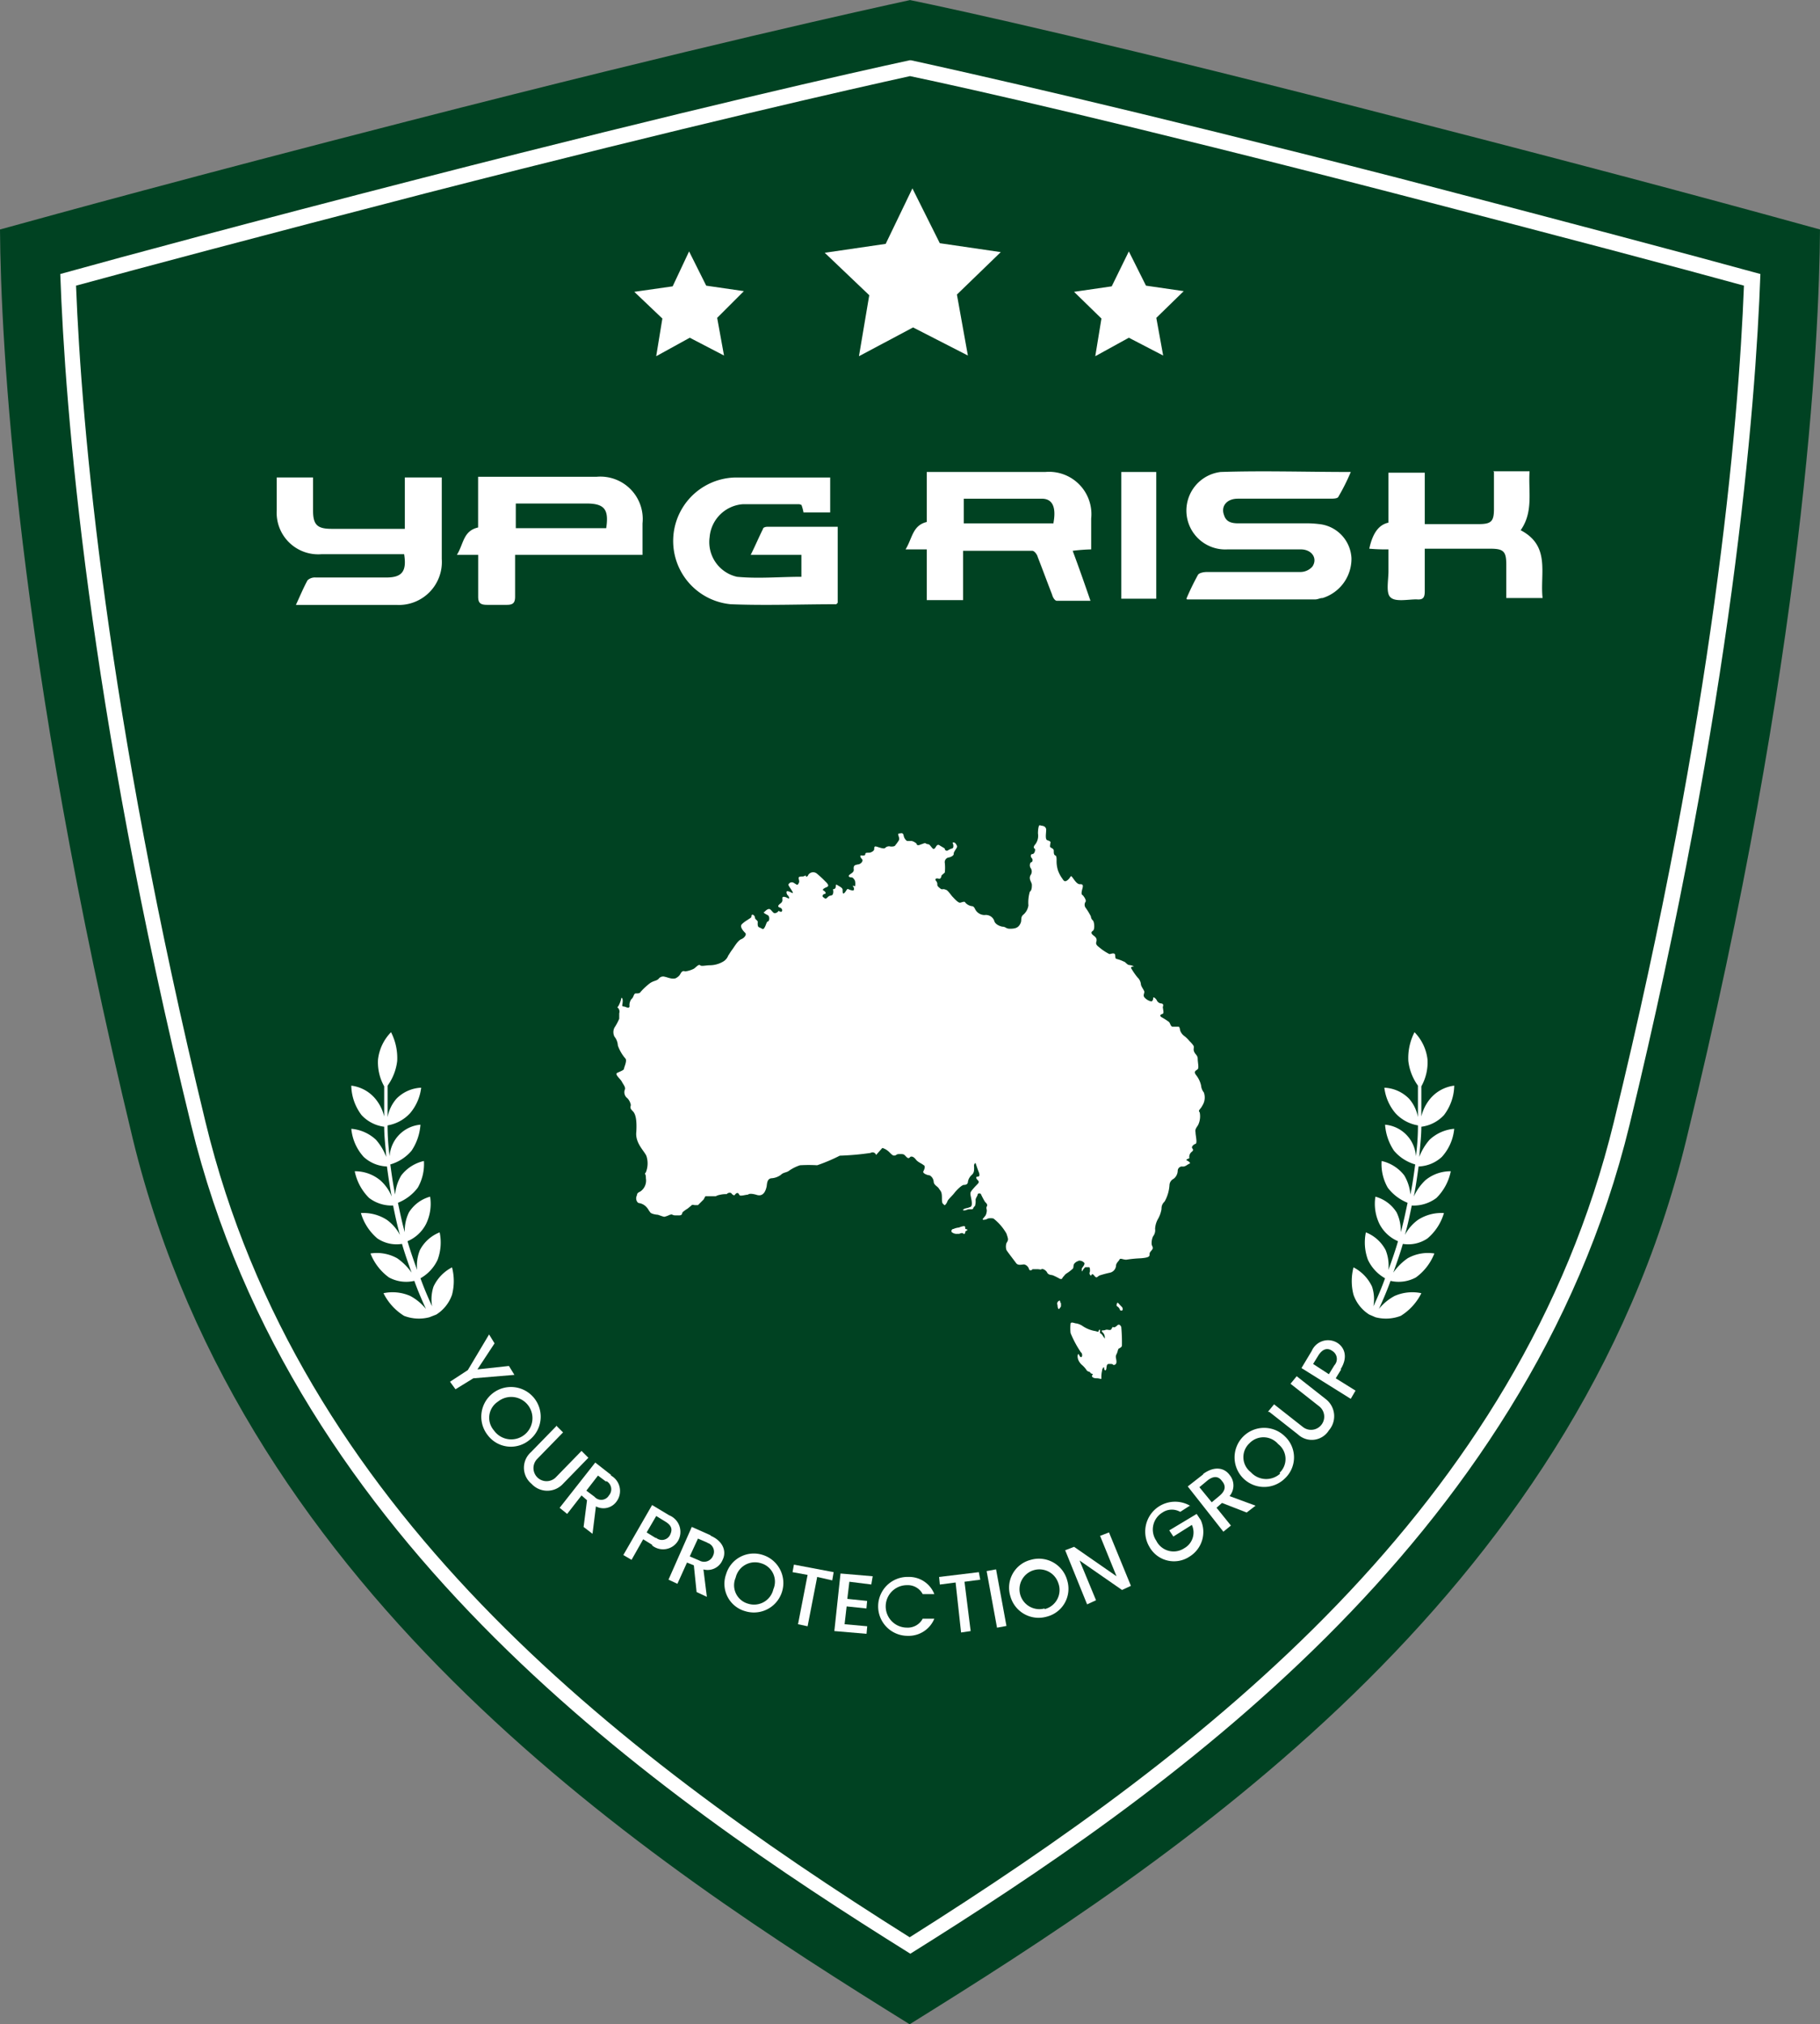 <svg xmlns="http://www.w3.org/2000/svg" width="128.667" height="143.097" viewBox="0 0 128.667 143.097">
  <rect x="0" y="0" width="128.667" height="143.097" fill="#808080" stroke="none"/>
  <g id="ypg-logo" transform="translate(-8.9 -8.9)">
    <path id="Path_1" data-name="Path 1" d="M68.7,190h0" transform="translate(-30.842 -93.401)" fill="#fff"/>
    <path id="Path_2" data-name="Path 2" d="M66.956,175.251a2.7,2.7,0,0,0,1.114-1.4,3.3,3.3,0,0,0,0-1.937,2.709,2.709,0,0,0-1.307,1.356,2.846,2.846,0,0,0-.1,1.4c-.291-.63-.581-1.308-.823-1.985a2.908,2.908,0,0,0,1.211-1.308,3.51,3.51,0,0,0,.145-1.937,2.687,2.687,0,0,0-1.4,1.259,2.985,2.985,0,0,0-.194,1.4c-.242-.678-.484-1.356-.678-2.034a2.635,2.635,0,0,0,1.307-1.211,3.275,3.275,0,0,0,.291-1.937,2.5,2.5,0,0,0-1.5,1.162,2.934,2.934,0,0,0-.291,1.4c-.194-.678-.339-1.4-.484-2.082a3.294,3.294,0,0,0,1.4-1.065,4.255,4.255,0,0,0,.484-1.889,2.794,2.794,0,0,0-1.6,1.017,3.163,3.163,0,0,0-.436,1.356c-.145-.726-.242-1.453-.339-2.131a3.063,3.063,0,0,0,1.5-.969,3.757,3.757,0,0,0,.63-1.84,2.392,2.392,0,0,0-2.179,2.228,16.47,16.47,0,0,1-.145-2.179,2.767,2.767,0,0,0,1.6-.872,3.481,3.481,0,0,0,.775-1.84A2.606,2.606,0,0,0,64.2,160a2.72,2.72,0,0,0-.63,1.308v-2.228a3.716,3.716,0,0,0,.678-1.743,4,4,0,0,0-.436-2.034,3.288,3.288,0,0,0-.92,1.937,3.356,3.356,0,0,0,.436,1.889v2.131a3.081,3.081,0,0,0-.63-1.259,2.479,2.479,0,0,0-1.695-.92,3.54,3.54,0,0,0,.726,2.082,2.63,2.63,0,0,0,1.6.823c0,.726.1,1.453.145,2.179a3.512,3.512,0,0,0-.726-1.211A2.914,2.914,0,0,0,61,162.176a3.827,3.827,0,0,0,.872,1.985,2.558,2.558,0,0,0,1.695.678c.1.726.194,1.4.339,2.131a3.664,3.664,0,0,0-.823-1.162,2.788,2.788,0,0,0-1.792-.63,3.67,3.67,0,0,0,1.017,1.889,2.677,2.677,0,0,0,1.743.533c.145.726.291,1.4.484,2.082a3.739,3.739,0,0,0-.92-1.114,2.692,2.692,0,0,0-1.84-.484,3.576,3.576,0,0,0,1.211,1.792,2.458,2.458,0,0,0,1.743.387c.194.678.436,1.356.678,2.034a4.048,4.048,0,0,0-1.017-1.017,2.946,2.946,0,0,0-1.889-.339,3.685,3.685,0,0,0,1.356,1.695,2.561,2.561,0,0,0,1.792.242c.242.678.533,1.356.823,1.985a3.07,3.07,0,0,0-1.114-.92,2.745,2.745,0,0,0-1.889-.194,3.672,3.672,0,0,0,1.453,1.6,2.583,2.583,0,0,0,1.792.1" transform="translate(-26.87 -75.505)" fill="#fff"/>
    <path id="Path_3" data-name="Path 3" d="M73.209,8.9c3.1.63,14.625,3.148,35.544,8.571,15.641,4.019,24.6,6.489,28.813,7.651-.048,7.7-1.065,29.975-9.443,64.309-7.893,32.59-36.61,51.186-54.915,62.566-18.256-11.332-46.973-29.975-54.915-62.566C10.014,55.146,8.948,32.822,8.9,25.123c4.213-1.162,13.172-3.632,28.813-7.651C58.633,12.1,70.158,9.578,73.258,8.9" transform="translate(0 0)" fill="#004222"/>
    <path id="Path_4" data-name="Path 4" d="M77.748,18.814c4.165.872,15.351,3.39,34.237,8.281,11.961,3.1,20,5.23,24.745,6.537-.387,9.927-2.131,30.169-9.2,59.128-6.634,27.215-28.813,44.406-49.781,57.626-21.017-13.22-43.2-30.411-49.781-57.626C20.945,63.8,19.2,43.559,18.814,33.632c4.794-1.307,12.784-3.438,24.745-6.537,18.886-4.843,30.072-7.361,34.237-8.281M77.748,17.7c-4.019.872-15.254,3.39-34.479,8.329-12.445,3.2-20.678,5.424-25.569,6.78.339,9.54,1.937,30.218,9.249,60.145,7.215,29.685,33.075,47.505,50.847,58.595,17.724-11.089,43.631-28.958,50.847-58.595,7.264-29.975,8.91-50.653,9.249-60.145-4.939-1.356-13.123-3.535-25.569-6.78C93.1,21.09,81.815,18.572,77.845,17.7" transform="translate(-4.539 -4.539)" fill="#fff"/>
    <path id="Path_5" data-name="Path 5" d="M118.288,78.5v2.518H116.4a2.978,2.978,0,0,0-.145-.533c-.048,0-.1-.048-.194-.048h-3.922a2.543,2.543,0,0,0-2.373,2.324A2.515,2.515,0,0,0,111.7,85.57c1.5.145,3,0,4.552,0v-1.55h-3.583c.339-.678.581-1.259.872-1.84,0-.1.194-.145.291-.145h4.988V87.41l-.1.1c-2.47,0-4.988.1-7.458,0a4.49,4.49,0,0,1,.291-8.959h6.731" transform="translate(-50.697 -35.896)" fill="#fff"/>
    <path id="Path_6" data-name="Path 6" d="M79.716,83.972v3c0,.436-.145.581-.581.581h-1.4c-.484,0-.63-.145-.63-.581V84.021H75.6c.484-.775.436-1.695,1.5-1.937V78.5h8.378a2.993,2.993,0,0,1,3.245,3.293v2.228H79.668Zm6.441-1.84c.194-1.307-.1-1.743-1.4-1.743H79.765v1.743Z" transform="translate(-34.4 -35.896)" fill="#fff"/>
    <path id="Path_7" data-name="Path 7" d="M58.4,78.6h2.567v5.763a3.038,3.038,0,0,1-3.2,3.245H50.656c.291-.63.533-1.211.823-1.743a.772.772,0,0,1,.581-.194h4.988c1.114,0,1.453-.436,1.259-1.646H52.448a2.936,2.936,0,0,1-3.148-3.1V78.6h2.567v2.324c0,1.017.291,1.307,1.307,1.307h5.182V78.6Z" transform="translate(-20.836 -35.947)" fill="#fff"/>
    <path id="Path_8" data-name="Path 8" d="M142.6,86.759V83.272h-1.5c.484-.775.484-1.695,1.5-1.937V77.8h8.378a2.993,2.993,0,0,1,3.245,3.293v2.179a12.816,12.816,0,0,0-1.308.1c.436,1.162.823,2.276,1.259,3.535H151.8c-.145,0-.291-.242-.339-.436-.339-.872-.678-1.792-1.017-2.663-.048-.194-.242-.436-.387-.436h-4.891v3.487H142.6Zm8.959-5.375c.194-1.065-.048-1.695-.823-1.695h-5.521v1.743h6.344Z" transform="translate(-68.181 -35.535)" fill="#fff"/>
    <path id="Path_9" data-name="Path 9" d="M182.1,86.713a18.6,18.6,0,0,1,.823-1.695c.1-.145.436-.194.63-.194h6.586a1.134,1.134,0,0,0,.872-.387c.387-.581-.048-1.211-.823-1.211h-5.182a2.748,2.748,0,0,1-.484-5.472c3-.1,6,0,9.2,0a14.633,14.633,0,0,1-.872,1.743c-.048.145-.387.145-.581.145h-6.537c-.775,0-1.211.533-.969,1.162.145.484.533.581,1.017.581h4.649a7.152,7.152,0,0,1,1.017.048,2.547,2.547,0,0,1,2.324,2.421,2.905,2.905,0,0,1-2.034,2.809c-.194,0-.339.1-.533.1h-9.056" transform="translate(-89.327 -35.489)" fill="#fff"/>
    <path id="Path_10" data-name="Path 10" d="M217.565,77.7h2.567c-.1,1.4.291,2.857-.63,4.165,2.131,1.114,1.356,3.051,1.55,4.794h-2.567V84.286c0-.92-.194-1.114-1.114-1.114h-4.649v3c0,.436-.1.63-.581.581-.63,0-1.5.194-1.84-.145-.339-.291-.145-1.211-.145-1.84v-1.55a12.242,12.242,0,0,1-1.356-.048c.242-1.114.678-1.695,1.356-1.84V77.8h2.567v3.632h3.826c.872,0,1.065-.194,1.065-1.065V77.748" transform="translate(-103.097 -35.483)" fill="#fff"/>
    <rect id="Rectangle_6" data-name="Rectangle 6" width="2.47" height="8.959" transform="translate(88.173 42.265)" fill="#fff"/>
    <path id="Path_11" data-name="Path 11" d="M68,188.3h0" transform="translate(-30.481 -92.525)" fill="#fff"/>
    <path id="Path_12" data-name="Path 12" d="M131.721,48.264l3.826-2.034,3.874,1.985-.775-4.31,3.1-3-4.31-.63L135.5,36.4l-1.889,3.922-4.31.63,3.148,3Z" transform="translate(-62.096 -14.183)" fill="#fff"/>
    <path id="Path_13" data-name="Path 13" d="M105.374,45.6l-1.162,2.47-2.712.387,1.985,1.889-.436,2.663,2.373-1.307,2.421,1.259-.484-2.663,1.889-1.889-2.663-.387Z" transform="translate(-47.758 -18.928)" fill="#fff"/>
    <path id="Path_14" data-name="Path 14" d="M170.785,48.021,169.574,45.6l-1.211,2.47-2.663.387,1.937,1.889-.436,2.663,2.373-1.307L172,52.961l-.484-2.663,1.937-1.889Z" transform="translate(-80.869 -18.928)" fill="#fff"/>
    <path id="Path_15" data-name="Path 15" d="M117.021,152.688a.259.259,0,0,0-.387-.145,19.039,19.039,0,0,1-2.179.194,12.187,12.187,0,0,1-1.6.678,10.106,10.106,0,0,0-1.211,0,2.894,2.894,0,0,0-.775.387c-.194.145-.387.1-.581.291a1.245,1.245,0,0,1-.678.242c-.339.048-.291.484-.339.63-.048.194-.194.726-.726.533-.533-.145-.533,0-.63,0s-.436.1-.533.048c-.048-.048-.1-.242-.242-.145s-.1.194-.242.1-.048-.1-.194-.145a.284.284,0,0,0-.242.1,1.817,1.817,0,0,0-.484.048.975.975,0,0,0-.291.1h-.726c-.048.048-.1.194-.145.242l-.242.242-.145.145h-.242c-.194-.048-.194,0-.194,0l-.291.242a2.421,2.421,0,0,0-.339.242c-.1.1,0,.242-.291.242s-.387,0-.436-.048c-.048,0-.1-.048-.145,0h-.048a1.639,1.639,0,0,1-.387.145c-.1,0-.436-.145-.484-.145s-.484-.048-.533-.194c-.1-.1-.1-.194-.291-.387a.9.9,0,0,0-.484-.242c-.1,0-.242-.194-.194-.436.1-.242,0-.242.291-.387a.934.934,0,0,0,.387-.92c0-.436-.145-.242,0-.436a1.7,1.7,0,0,0,.048-1.114c-.1-.339-.823-.92-.726-1.743.048-.823-.048-1.259-.242-1.453s-.194-.242-.145-.436a.923.923,0,0,0-.242-.484.529.529,0,0,1-.194-.581c.1-.194-.1-.387-.194-.581s-.533-.533-.339-.63.484-.194.484-.291.242-.581.1-.726a2.869,2.869,0,0,1-.533-.92,1.078,1.078,0,0,0-.242-.63.71.71,0,0,1,0-.63,4,4,0,0,0,.339-.63v-.387a.4.4,0,0,0-.048-.339c-.1-.1-.1-.048,0-.194a1.811,1.811,0,0,0,.194-.533c0-.048.1-.048.1.194s-.1.387.048.387.387.194.436,0a.693.693,0,0,1,.145-.533c.145-.1.145-.387.291-.387s.291,0,.339-.1a4.568,4.568,0,0,1,.678-.63c.291-.194.484-.145.63-.339a.4.4,0,0,1,.436-.1c.1,0,.581.242.823.048.242-.145.242-.291.339-.387a.192.192,0,0,1,.242-.048,1.848,1.848,0,0,0,.63-.194c.145-.1.339-.339.436-.242s.387,0,.726,0a1.874,1.874,0,0,0,.872-.242.827.827,0,0,0,.387-.436c.1-.145.145-.242.291-.436s.387-.63.63-.726.387-.339.291-.436-.436-.436-.242-.63a2.022,2.022,0,0,1,.387-.291c.194-.145.291-.145.291-.291s.194-.1.242.1c0,.194.242.194.194.387,0,.194,0,.291.145.339s.242.194.339,0c.1-.145.145-.436.242-.436s.145-.339,0-.436c-.194-.1-.387-.194-.242-.242.1-.1.291-.291.436-.145s.194.242.291.242.242-.1.242-.145.145.048.194.048c.1,0,.145-.194-.048-.291q-.291-.073,0-.291c.194-.145.145-.242.145-.387s.194-.1.387,0c.145.1.1-.1,0-.194s-.145-.339,0-.291c.145,0,.436.242.339.048s-.339-.484-.291-.533a.26.26,0,0,1,.387-.1c.242.145.242.194.339,0,.1-.145-.1-.387.048-.436s.194,0,.339-.048c.145-.1.1,0,.145.048a.218.218,0,0,0,.145-.145.414.414,0,0,1,.581-.1,6.892,6.892,0,0,1,.581.533c.1.1.387.339.145.436s-.339.194-.242.242.242.194.1.242c-.1,0-.242.145-.1.242s.145.145.291,0,.194-.1.291-.145c.1,0,.145-.242.1-.387,0-.1.048,0,.145-.1s0-.339.145-.242.387.194.387.339,0,.339.1.242c.145-.1.194-.339.291-.291a.9.9,0,0,0,.339.1c.1,0,.1-.194,0-.291-.048-.1.145,0,.145,0a.9.9,0,0,0,0-.387.545.545,0,0,0-.194-.242s-.387,0-.194-.194c.194-.145.339-.194.291-.436,0-.242.1-.242.291-.291.194,0,.436-.242.291-.387s-.145-.291,0-.242c.145,0,.242,0,.242-.1s.1-.1.242-.1c.194,0,.387-.145.387-.242s0-.242.145-.194c.194.048.533.194.63.1a.377.377,0,0,1,.387-.1c.145,0,.291,0,.339-.1a3.3,3.3,0,0,0,.242-.339c.1-.194-.145-.436,0-.484.145,0,.291-.1.339.145a.6.6,0,0,0,.242.387h.339a.781.781,0,0,1,.339.194c0,.1.1.145.291.048.194-.048.291-.145.387-.048.1.048.194,0,.291.145.1.1.194.291.291.194.1-.048.145-.339.339-.242.145.1.339.194.387.242a.147.147,0,0,0,.194.145,1.613,1.613,0,0,1,.291-.145c.145,0,.145-.194.1-.339-.1-.1.1-.145.194,0s.145.194,0,.387c-.145.242-.145.242-.145.339s-.145.194-.339.242a.331.331,0,0,0-.291.387,3.164,3.164,0,0,1,0,.678c-.1.1-.242.194-.242.242s-.048.242-.194.194-.291,0-.194.145a.356.356,0,0,1,.1.291q0,.1.194.242c.145.145.194,0,.387.1.145,0,.387.387.484.484s.387.436.533.436c.1,0,.339-.145.387,0a.786.786,0,0,0,.436.242c.145,0,.194.1.242.194a.757.757,0,0,0,.678.436.633.633,0,0,1,.678.387c.048.242.339.387.581.436.242,0,.242.145.533.145.339,0,.581-.048.726-.339.145-.242,0-.436.194-.63a1.06,1.06,0,0,0,.387-.678,2.7,2.7,0,0,1,.1-.969c.145-.1.145-.339.145-.484,0-.194-.242-.387-.1-.678a.435.435,0,0,0,0-.533c-.1-.194,0-.387.048-.387.1,0,.145-.194.048-.291s-.1-.291.048-.291.242-.339.145-.387-.048-.194.048-.291a1,1,0,0,0,.194-.775c0-.291.048-.63.145-.581s.387,0,.436.291c0,.291-.1.726.1.775s.242.145.194.194c0,.1-.048.242,0,.291s.242.1.242.242,0,.291.1.339c.1,0,.1.242.1.339a2.141,2.141,0,0,0,.1.726,2.262,2.262,0,0,0,.242.484c.145.194.194.387.436.194s.194-.387.339-.194.291.436.484.484c.194,0,.291,0,.242.242-.048.194-.145.484,0,.533.1.1.291.387.194.484a.369.369,0,0,0,0,.387,4.424,4.424,0,0,1,.387.63.419.419,0,0,0,.145.291c.1.1.145.63,0,.726s-.145.194.048.339.242.242.194.436c-.048.145,0,.242.194.387a3.724,3.724,0,0,0,.726.484c.1,0,.291-.1.387,0,.048.1,0,.291.1.339a2.36,2.36,0,0,1,.533.194c.1,0,.242.242.387.242a.955.955,0,0,1,.339.1s-.291,0-.194.145a4.915,4.915,0,0,0,.436.63.771.771,0,0,1,.242.484c0,.145.242.436.242.533,0,.145-.1.242,0,.387a.869.869,0,0,0,.484.291c.1,0,.145-.145.145-.242s.145,0,.242.145a.383.383,0,0,0,.291.242c.194,0,.194.145.145.242,0,.145.1.436,0,.484s-.291.1-.1.242a5.105,5.105,0,0,1,.533.339c.1.1.1.291.242.339h.436c.1,0,.1.291.145.339a.818.818,0,0,0,.291.339,2.237,2.237,0,0,1,.339.339,1.81,1.81,0,0,1,.291.339c.048.145-.048.242.048.436s.242.242.242.484.1.63,0,.726-.339.145-.1.436a1.825,1.825,0,0,1,.339.726.9.9,0,0,0,.194.484,1.055,1.055,0,0,1-.1.92c-.145.291-.339.339-.194.484a1.4,1.4,0,0,1-.1.872c-.1.194-.242.291-.194.533,0,.242.145.775,0,.823s-.291.194-.242.291.145.145-.048.291a.463.463,0,0,0-.145.436s-.291.1-.194.145.339.194.194.242-.291.242-.533.194a.309.309,0,0,0-.291.291.738.738,0,0,1-.291.581.528.528,0,0,0-.291.436,2.709,2.709,0,0,1-.339,1.162c-.291.291-.194.484-.242.63a2.075,2.075,0,0,1-.242.63,1.577,1.577,0,0,0-.194.678.693.693,0,0,1-.145.533,1.135,1.135,0,0,0-.1.533c0,.145.145.242.048.387s-.194.194-.194.339,0,.242-.63.291a8.718,8.718,0,0,0-1.017.1c-.242,0-.436-.145-.484,0-.048.1-.242.242-.242.436a.549.549,0,0,1-.436.484,7.465,7.465,0,0,0-.726.194c-.194.1-.194.242-.387,0s-.194.1-.242,0c-.1-.1-.1-.145-.048-.291,0-.145,0-.242-.048-.291h-.291a1.325,1.325,0,0,0-.194.242.047.047,0,0,1-.048.048v-.194c.048-.1.291-.339.145-.436-.145-.145-.387-.145-.387-.1a.549.549,0,0,0-.291.194c-.1.145,0,.291-.145.387a2.689,2.689,0,0,1-.387.291c-.145.1-.145.145-.242.242s-.048.194-.242.145a4.48,4.48,0,0,0-.484-.242c-.1-.048-.339,0-.436-.242-.145-.194-.339-.242-.387-.194,0,.048-.145,0-.242,0h-.387c0,.048-.194.145-.242,0a.478.478,0,0,0-.339-.339c-.194,0-.436.1-.581-.1s-.63-.823-.678-.92a.786.786,0,0,1,0-.484c.145-.242.145-.242,0-.678a3.62,3.62,0,0,0-.92-1.065,1.006,1.006,0,0,0-.387,0c-.145.1-.484.145-.339,0,.145-.194.194-.194.242-.436s-.048-.242,0-.387c.1-.145,0-.242-.1-.339-.1-.145-.242-.436-.291-.533,0-.1-.242-.1-.242,0s-.145.242-.145.387a1.074,1.074,0,0,1-.048.436c-.1.048-.1.145-.145.194s-.194,0-.387.048c-.194.1-.387.048-.291,0,.1-.1.291-.1.387-.145s.291,0,.194-.533-.145-.484.145-.823.436-.387.339-.533c-.145-.145-.194-.242-.1-.291.1,0,.242,0,.145-.291-.1-.242-.242-.678-.242-.678s-.145.048-.1.291c0,.242,0,.387-.145.533a.869.869,0,0,0-.291.484c0,.194-.145.242-.291.242s-.533.387-.678.581-.436.436-.484.581-.194.339-.242.242-.145,0-.145-.436-.048-.484-.194-.678c-.1-.194-.339-.242-.387-.484a.569.569,0,0,0-.291-.484c-.145,0-.533-.145-.436-.291.1-.194.145-.387,0-.436-.1-.1-.387-.194-.533-.387s-.291-.242-.387-.194c-.1.1-.145.145-.291,0s-.145-.194-.387-.194-.242,0-.387.1c-.145,0-.145.048-.387-.194a1.188,1.188,0,0,0-.533-.339" transform="translate(-46.185 -62.142)" fill="#fff"/>
    <path id="Path_16" data-name="Path 16" d="M167.259,202.467a.1.1,0,0,0-.1.1c0,.1-.194,0-.242,0a2.183,2.183,0,0,1-.387-.1,2.263,2.263,0,0,1-.484-.242,1.2,1.2,0,0,0-.436-.194c-.145,0-.387-.145-.436,0a3.163,3.163,0,0,0,0,.678,7.494,7.494,0,0,0,.726,1.356c.145.1.1.387,0,.339-.1,0-.145-.291-.194-.194-.048.048-.1.387.242.726a1.847,1.847,0,0,1,.387.436c.145.1.194.048.242.145s.242.048.145.145,0,.242.291.242c.242,0,.339.1.339,0a1.987,1.987,0,0,1,.048-.533c0-.145.145-.339.145-.194s.1.242.145.1,0-.387.194-.387.242,0,.291.048c0,.048.242.048.242-.194s-.1-.339,0-.533.1-.339.145-.387.242-.1.242-.242a11.8,11.8,0,0,0-.048-1.307c-.048-.1-.145-.242-.291-.1s-.242.145-.291.1c-.048,0-.1.145-.145.194-.1.048-.194,0-.291,0s-.145.048-.242.048-.145,0-.1.1a.5.5,0,0,1,.194.339c0,.194.048.194-.1,0-.145-.242-.242-.242-.242-.242" transform="translate(-80.588 -99.573)" fill="#fff"/>
    <path id="Path_17" data-name="Path 17" d="M171.954,199.087s-.1.194,0,.242a.429.429,0,0,1,.194.242c0,.048.145.1.194,0,0-.145,0-.145-.145-.291s-.194-.242-.242-.194" transform="translate(-84.072 -98.081)" fill="#fff"/>
    <path id="Path_18" data-name="Path 18" d="M163.473,198.921s0-.242-.1-.145a.216.216,0,0,0-.1.291c0,.145.048.291.1.291a.9.9,0,0,0,.145-.194v-.242" transform="translate(-79.611 -97.916)" fill="#fff"/>
    <path id="Path_19" data-name="Path 19" d="M148.815,188.239s.145-.048.1-.1-.145,0-.145-.1,0-.145-.1-.145a1.231,1.231,0,0,0-.339.1,1.139,1.139,0,0,0-.387.1c-.145,0-.194.194-.1.242a.522.522,0,0,0,.387.1.363.363,0,0,0,.242-.048h.145c0,.048.1.1.145,0a.239.239,0,0,1,.048-.145" transform="translate(-71.635 -92.318)" fill="#fff"/>
    <path id="Path_20" data-name="Path 20" d="M77.36,203.7l.387.63-1.211,1.84,2.228-.242.387.63-2.906.242-1.259.775-.387-.533,1.259-.823Z" transform="translate(-33.884 -100.467)" fill="#fdfeff"/>
    <path id="Path_21" data-name="Path 21" d="M79.592,214.741a2.1,2.1,0,1,1,2.954.339,2.052,2.052,0,0,1-2.954-.339m.436-.339a1.5,1.5,0,1,0,.291-2.034,1.363,1.363,0,0,0-.291,2.034" transform="translate(-36.213 -104.389)" fill="#fdfeff"/>
    <path id="Path_22" data-name="Path 22" d="M87.673,217l.484.484-1.84,1.889a.925.925,0,0,0,1.307,1.308l1.84-1.889.484.484-1.792,1.84a1.509,1.509,0,0,1-2.228,0,1.469,1.469,0,0,1-.048-2.228l1.792-1.84Z" transform="translate(-39.452 -107.326)" fill="#fdfeff"/>
    <path id="Path_23" data-name="Path 23" d="M94.232,223.32a1.248,1.248,0,0,1,.387,1.84,1.138,1.138,0,0,1-1.453.339l-.242,1.937-.63-.484.242-1.889-.387-.339-1.017,1.307L90.6,225.6l2.518-3.2,1.114.872Zm-.339.436-.581-.436-.823,1.065.581.436a.629.629,0,0,0,1.017-.1.658.658,0,0,0-.194-1.017" transform="translate(-42.136 -110.111)" fill="#fdfeff"/>
    <path id="Path_24" data-name="Path 24" d="M101.934,231.409l-.63-.387-.823,1.453-.581-.339,2.034-3.535,1.211.726a1.267,1.267,0,0,1,.63,1.792,1.235,1.235,0,0,1-1.84.339m.291-.533a.64.64,0,0,0,.969-.194c.194-.387.145-.678-.339-.968l-.63-.387-.678,1.162.63.387Z" transform="translate(-46.933 -113.309)" fill="#fdfeff"/>
    <path id="Path_25" data-name="Path 25" d="M109.5,232.43c.872.387,1.114,1.114.823,1.695a1.144,1.144,0,0,1-1.356.678l.242,1.937-.726-.339-.194-1.889-.484-.194-.678,1.5-.63-.291,1.646-3.729,1.307.581Zm-.242.484-.678-.291L108,233.882l.678.291a.682.682,0,0,0,.969-.339.651.651,0,0,0-.436-.92" transform="translate(-50.337 -114.959)" fill="#fdfeff"/>
    <path id="Path_26" data-name="Path 26" d="M116.134,239.764a2.011,2.011,0,0,1-1.356-2.615,2.047,2.047,0,0,1,2.615-1.356,2.083,2.083,0,0,1-1.259,3.971m.194-.533a1.4,1.4,0,0,0,1.792-1.017,1.351,1.351,0,0,0-.872-1.84,1.4,1.4,0,0,0-1.792,1.017,1.351,1.351,0,0,0,.872,1.84" transform="translate(-54.547 -116.967)" fill="#fdfeff"/>
    <path id="Path_27" data-name="Path 27" d="M124.7,237.3l2.809.533-.1.581-1.065-.242-.678,3.487-.678-.145.678-3.487-1.065-.194Z" transform="translate(-59.672 -117.796)" fill="#fdfeff"/>
    <path id="Path_28" data-name="Path 28" d="M133.315,239.375l-1.55-.194-.145,1.211,1.4.145-.048.533-1.4-.145-.145,1.259,1.6.145-.048.533-2.276-.194.436-4.068,2.276.194Z" transform="translate(-62.818 -118.467)" fill="#fdfeff"/>
    <path id="Path_29" data-name="Path 29" d="M139.182,239.1a1.917,1.917,0,0,1,1.889,1.211h-.823a1.188,1.188,0,0,0-1.114-.63,1.5,1.5,0,0,0,0,3,1.188,1.188,0,0,0,1.114-.63h.823a1.961,1.961,0,0,1-1.889,1.211,2.082,2.082,0,1,1,0-4.165" transform="translate(-66.118 -118.724)" fill="#fdfeff"/>
    <path id="Path_30" data-name="Path 30" d="M146,238.739l2.809-.339.1.533-1.114.145.436,3.487-.678.1-.387-3.535-1.114.145Z" transform="translate(-70.709 -118.363)" fill="#fdfeff"/>
    <rect id="Rectangle_7" data-name="Rectangle 7" width="0.678" height="4.068" transform="translate(78.651 119.961) rotate(-10.4)" fill="#fdfeff"/>
    <path id="Path_31" data-name="Path 31" d="M158.873,240.54a2.07,2.07,0,0,1-2.567-1.453,2.029,2.029,0,0,1,1.453-2.567,2.07,2.07,0,0,1,2.567,1.453,2.029,2.029,0,0,1-1.453,2.567m-.145-.533a1.393,1.393,0,0,0,.969-1.84,1.406,1.406,0,1,0-.969,1.792" transform="translate(-75.979 -117.356)" fill="#fdfeff"/>
    <path id="Path_32" data-name="Path 32" d="M167.5,232.6l1.55,3.777-.63.291-3-2.082,1.162,2.809-.63.291-1.55-3.826.63-.242,3,2.082-1.162-2.857Z" transform="translate(-80.198 -115.372)" fill="#fdfeff"/>
    <path id="Path_33" data-name="Path 33" d="M179.217,228.384l-.678.436a1.187,1.187,0,0,0-1.259.048,1.4,1.4,0,0,0-.436,1.986,1.365,1.365,0,0,0,1.985.533,1.274,1.274,0,0,0,.533-1.646l-1.307.823-.291-.436,1.937-1.162.291.436a2.043,2.043,0,0,1-.775,2.567,1.988,1.988,0,0,1-2.857-.678,2.112,2.112,0,0,1,2.954-2.857" transform="translate(-86.202 -113.045)" fill="#fdfeff"/>
    <path id="Path_34" data-name="Path 34" d="M183.365,223.679c.775-.581,1.5-.484,1.889.048a1.163,1.163,0,0,1,0,1.5l1.84.678-.63.484-1.743-.678-.387.339,1.017,1.259-.533.436-2.518-3.2,1.114-.872Zm.339.436-.581.484.872,1.065.581-.484q.581-.508.145-1.017c-.242-.339-.581-.387-1.017-.048" transform="translate(-89.43 -110.567)" fill="#fdfeff"/>
    <path id="Path_35" data-name="Path 35" d="M192.677,220.877a2.089,2.089,0,1,1,0-2.954,2.034,2.034,0,0,1,0,2.954m-.387-.387a1.335,1.335,0,0,0-.1-2.034,1.366,1.366,0,0,0-2.034-.048,1.335,1.335,0,0,0,.1,2.034,1.467,1.467,0,0,0,2.082.1" transform="translate(-92.931 -107.475)" fill="#fdfeff"/>
    <path id="Path_36" data-name="Path 36" d="M194,212.318l.436-.533,2.034,1.6a.93.93,0,0,0,1.162-1.453l-2.034-1.6.436-.533,2.034,1.6a1.526,1.526,0,0,1,.242,2.228,1.424,1.424,0,0,1-2.179.291l-2.034-1.6Z" transform="translate(-95.464 -103.613)" fill="#fdfeff"/>
    <path id="Path_37" data-name="Path 37" d="M201.709,206.593l-.387.63,1.4.872-.339.581L198.9,206.5l.726-1.211a1.255,1.255,0,0,1,1.792-.581c.484.291.823.969.242,1.889m-.436-.291a.661.661,0,0,0-.145-1.017c-.339-.242-.678-.145-.968.291l-.387.63,1.114.726Z" transform="translate(-97.991 -100.891)" fill="#fdfeff"/>
    <path id="Path_38" data-name="Path 38" d="M66.2,179.551a2.7,2.7,0,0,0,1.114-1.4,3.828,3.828,0,0,0,0-1.937,2.924,2.924,0,0,0-1.307,1.356,2.846,2.846,0,0,0-.1,1.4c-.291-.63-.581-1.308-.823-1.985a2.909,2.909,0,0,0,1.211-1.308,3.51,3.51,0,0,0,.145-1.937,2.686,2.686,0,0,0-1.4,1.259,2.985,2.985,0,0,0-.194,1.4c-.242-.678-.484-1.356-.678-2.034a2.635,2.635,0,0,0,1.307-1.211,3.256,3.256,0,0,0,.291-1.937,2.555,2.555,0,0,0-1.5,1.114,2.934,2.934,0,0,0-.291,1.4c-.194-.678-.339-1.4-.484-2.082a3.294,3.294,0,0,0,1.4-1.065,3.353,3.353,0,0,0,.436-1.889,2.794,2.794,0,0,0-1.6,1.017,3.163,3.163,0,0,0-.436,1.356c-.145-.726-.242-1.4-.339-2.131a3.063,3.063,0,0,0,1.5-.969,3.757,3.757,0,0,0,.63-1.84,2.392,2.392,0,0,0-2.179,2.228,16.472,16.472,0,0,1-.145-2.179,2.768,2.768,0,0,0,1.6-.872,3.393,3.393,0,0,0,.775-1.792,2.606,2.606,0,0,0-1.743.775,2.719,2.719,0,0,0-.63,1.307v-2.228a3.716,3.716,0,0,0,.678-1.743,4,4,0,0,0-.436-2.034,3.288,3.288,0,0,0-.92,1.937,3.478,3.478,0,0,0,.436,1.889v2.131a3.081,3.081,0,0,0-.63-1.259,2.637,2.637,0,0,0-1.695-.92,3.54,3.54,0,0,0,.726,2.082,2.63,2.63,0,0,0,1.6.823c0,.726.1,1.453.145,2.131a4.02,4.02,0,0,0-.726-1.211,2.914,2.914,0,0,0-1.743-.775,3.424,3.424,0,0,0,.872,1.985,2.542,2.542,0,0,0,1.646.678c.1.726.194,1.4.339,2.131a3.032,3.032,0,0,0-.823-1.162,2.788,2.788,0,0,0-1.792-.63,3.67,3.67,0,0,0,1.017,1.889,2.631,2.631,0,0,0,1.695.533c.145.726.291,1.4.484,2.082a3.1,3.1,0,0,0-.92-1.065,3.037,3.037,0,0,0-1.84-.484,3.709,3.709,0,0,0,1.162,1.792,2.422,2.422,0,0,0,1.743.387c.194.678.436,1.356.678,2.034a4.048,4.048,0,0,0-1.017-1.017,2.946,2.946,0,0,0-1.889-.339,3.8,3.8,0,0,0,1.307,1.695,2.561,2.561,0,0,0,1.792.242c.242.678.533,1.356.823,1.985a3.644,3.644,0,0,0-1.114-.92,3.113,3.113,0,0,0-1.889-.194,3.958,3.958,0,0,0,1.453,1.6,2.912,2.912,0,0,0,1.792.1" transform="translate(-26.458 -77.723)" fill="#fff"/>
    <path id="Path_39" data-name="Path 39" d="M207.476,179.551a2.7,2.7,0,0,1-1.114-1.4,3.828,3.828,0,0,1,0-1.937,2.924,2.924,0,0,1,1.307,1.356,2.845,2.845,0,0,1,.1,1.4c.291-.63.581-1.308.823-1.985a2.909,2.909,0,0,1-1.211-1.308,3.509,3.509,0,0,1-.145-1.937,2.686,2.686,0,0,1,1.4,1.259,2.985,2.985,0,0,1,.194,1.4c.242-.678.484-1.356.678-2.034a2.635,2.635,0,0,1-1.307-1.211,3.256,3.256,0,0,1-.291-1.937,2.555,2.555,0,0,1,1.5,1.114,2.934,2.934,0,0,1,.291,1.4c.194-.678.339-1.4.484-2.082a3.294,3.294,0,0,1-1.4-1.065,3.353,3.353,0,0,1-.436-1.889,2.794,2.794,0,0,1,1.6,1.017,3.163,3.163,0,0,1,.436,1.356c.145-.726.242-1.4.339-2.131a3.063,3.063,0,0,1-1.5-.969,3.756,3.756,0,0,1-.63-1.84,2.392,2.392,0,0,1,2.179,2.228,16.474,16.474,0,0,0,.145-2.179,2.767,2.767,0,0,1-1.6-.872,3.393,3.393,0,0,1-.775-1.792,2.606,2.606,0,0,1,1.743.775,2.719,2.719,0,0,1,.63,1.307v-2.228a3.716,3.716,0,0,1-.678-1.743,4,4,0,0,1,.436-2.034,3.288,3.288,0,0,1,.92,1.937,3.478,3.478,0,0,1-.436,1.889v2.131a3.081,3.081,0,0,1,.63-1.259,2.637,2.637,0,0,1,1.695-.92,3.54,3.54,0,0,1-.726,2.082,2.63,2.63,0,0,1-1.6.823c0,.726-.1,1.453-.145,2.131a4.02,4.02,0,0,1,.726-1.211,2.914,2.914,0,0,1,1.743-.775,3.424,3.424,0,0,1-.872,1.985,2.542,2.542,0,0,1-1.646.678c-.1.726-.194,1.4-.339,2.131a3.663,3.663,0,0,1,.823-1.162,2.788,2.788,0,0,1,1.792-.63,3.67,3.67,0,0,1-1.017,1.889,2.677,2.677,0,0,1-1.743.533c-.145.726-.291,1.4-.484,2.082a3.1,3.1,0,0,1,.92-1.065,3.037,3.037,0,0,1,1.84-.484,3.709,3.709,0,0,1-1.162,1.792,2.422,2.422,0,0,1-1.743.387c-.194.678-.436,1.356-.678,2.034a4.048,4.048,0,0,1,1.017-1.017,2.946,2.946,0,0,1,1.889-.339,3.8,3.8,0,0,1-1.307,1.695,2.561,2.561,0,0,1-1.792.242c-.242.678-.533,1.356-.823,1.985a3.644,3.644,0,0,1,1.114-.92,3.113,3.113,0,0,1,1.889-.194,3.958,3.958,0,0,1-1.453,1.6,2.912,2.912,0,0,1-1.792.1" transform="translate(-101.774 -77.723)" fill="#fff"/>
  </g>
</svg>
